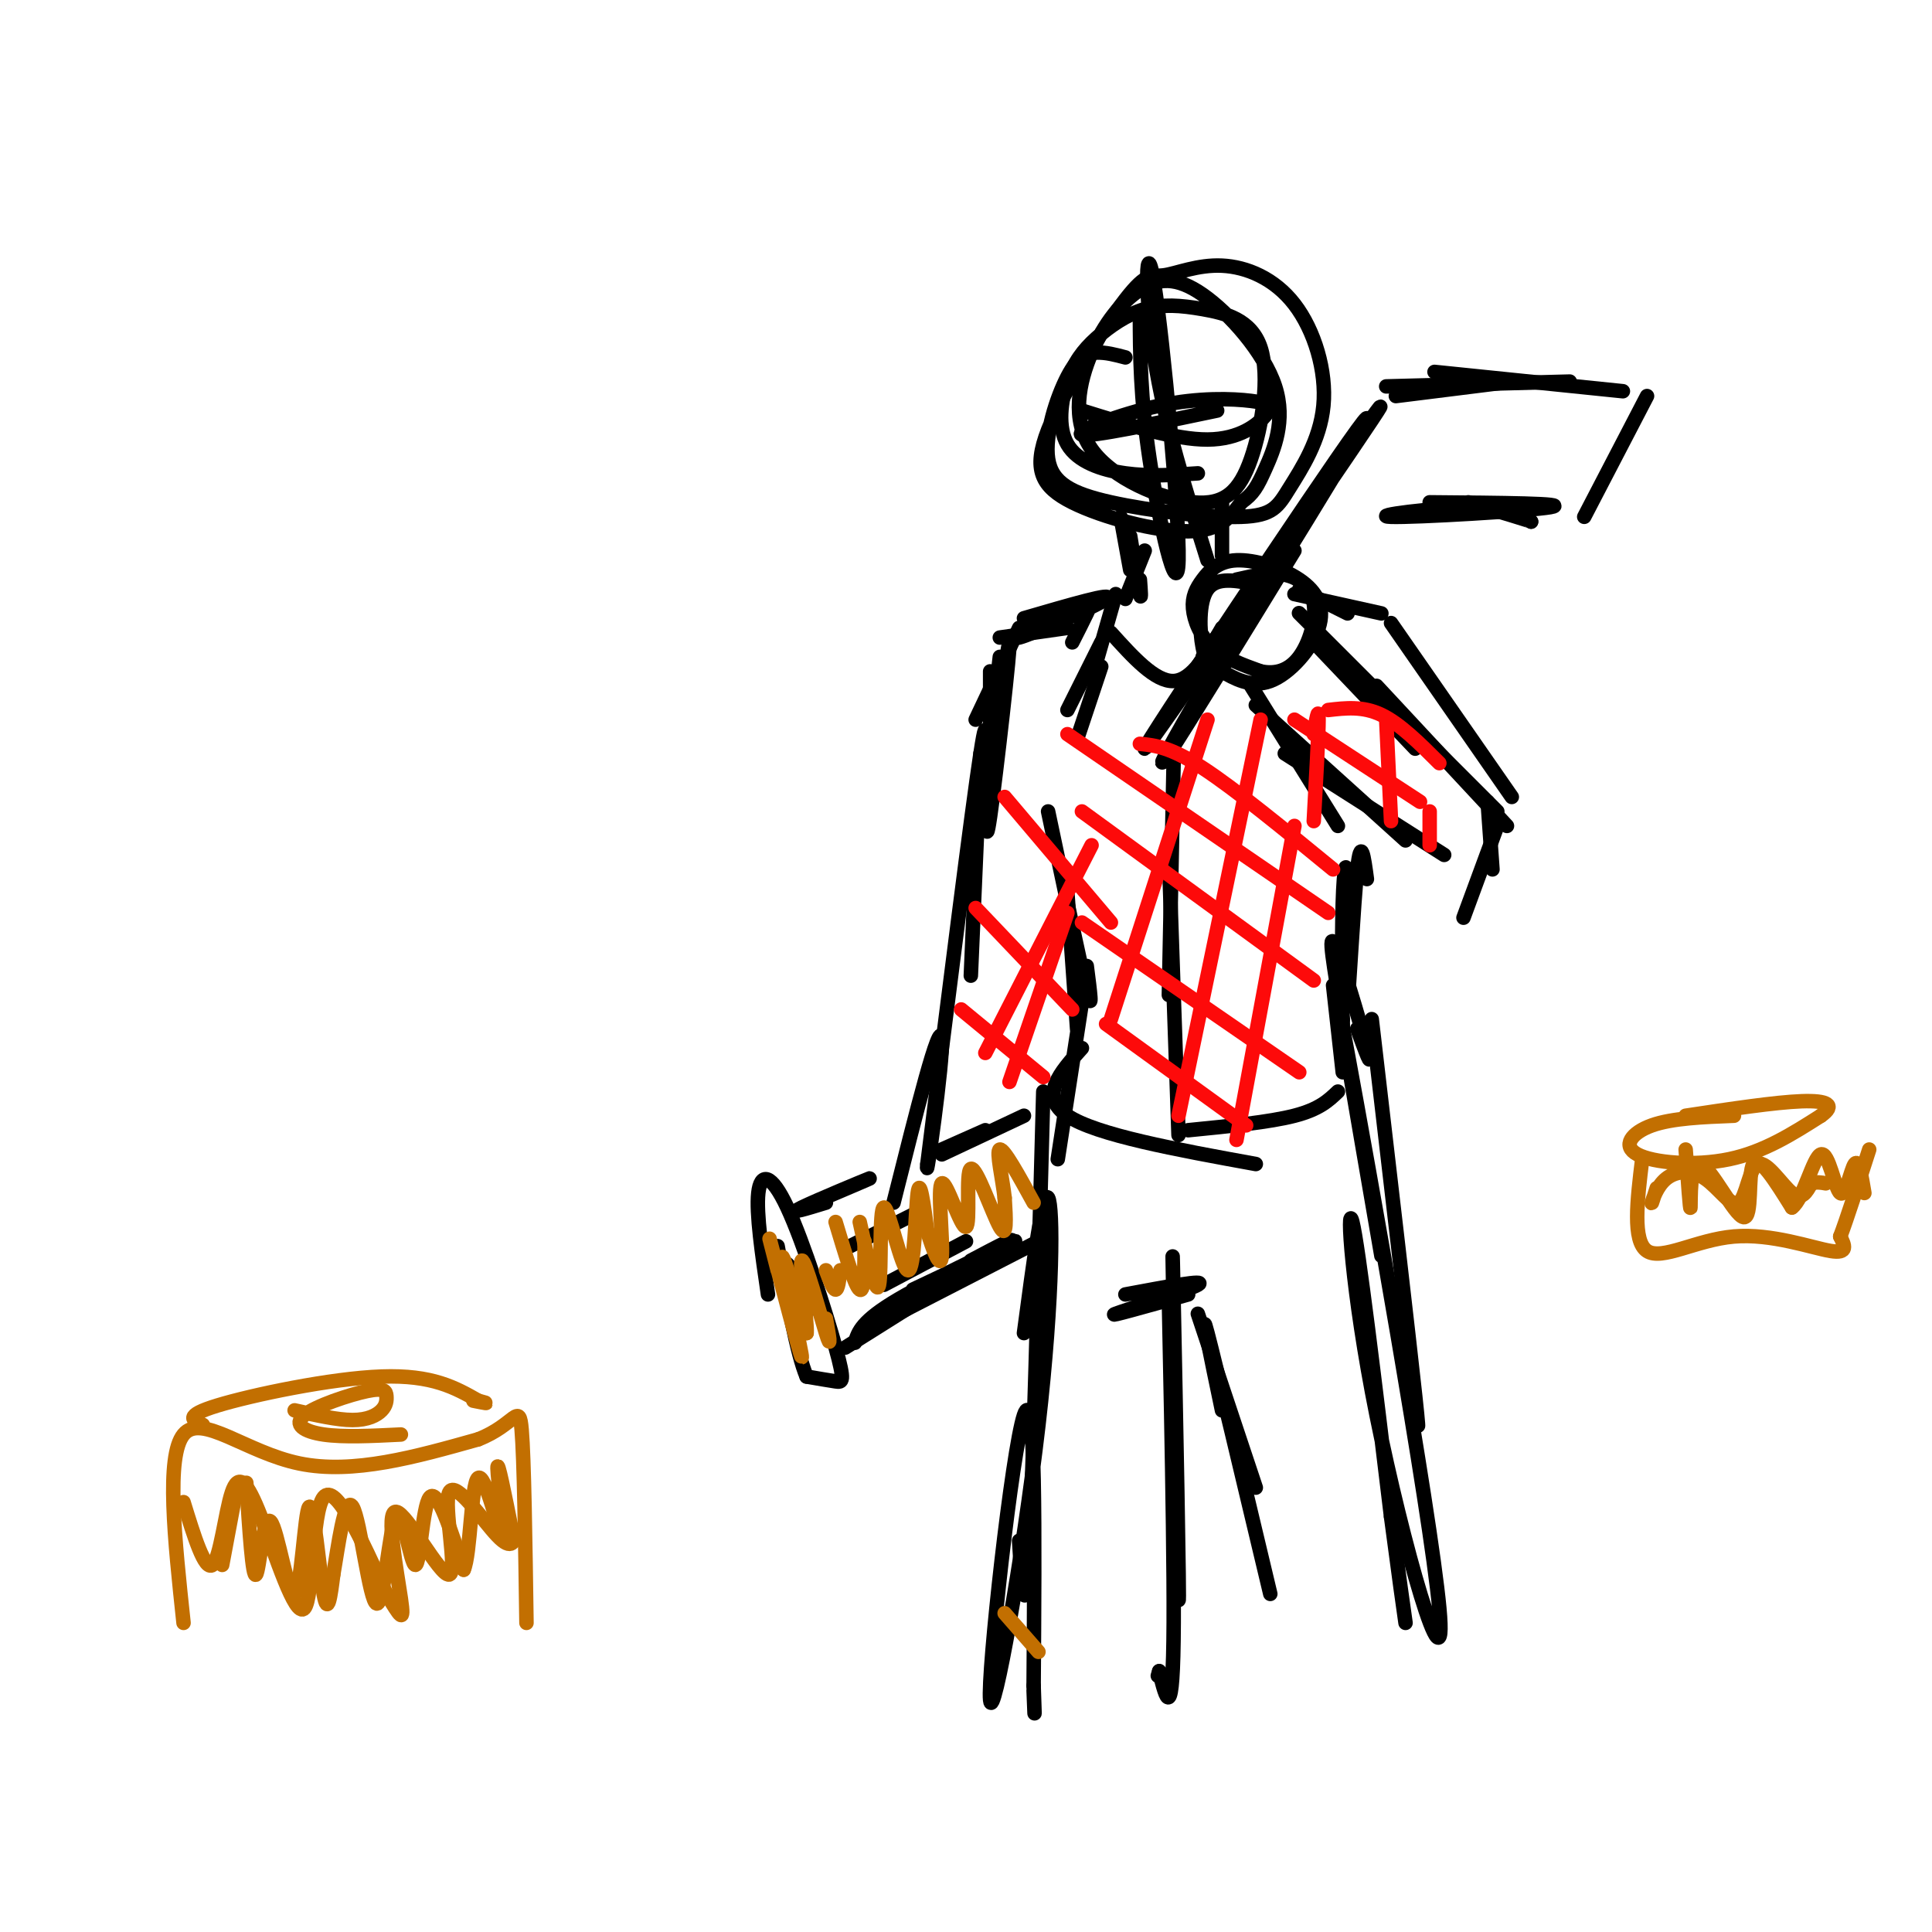 <svg viewBox='0 0 400 400' version='1.1' xmlns='http://www.w3.org/2000/svg' xmlns:xlink='http://www.w3.org/1999/xlink'><g fill='none' stroke='#000000' stroke-width='3' stroke-linecap='round' stroke-linejoin='round'><path d='M233,74c-2.029,-0.538 -4.059,-1.076 -6,-1c-1.941,0.076 -3.795,0.766 -6,5c-2.205,4.234 -4.762,12.011 -4,17c0.762,4.989 4.841,7.190 13,9c8.159,1.810 20.397,3.228 27,3c6.603,-0.228 7.571,-2.101 10,-6c2.429,-3.899 6.318,-9.824 7,-17c0.682,-7.176 -1.845,-15.603 -6,-21c-4.155,-5.397 -9.938,-7.763 -15,-8c-5.062,-0.237 -9.402,1.654 -12,2c-2.598,0.346 -3.453,-0.855 -8,5c-4.547,5.855 -12.786,18.765 -16,27c-3.214,8.235 -1.404,11.794 5,15c6.404,3.206 17.401,6.059 24,6c6.599,-0.059 8.799,-3.029 11,-6'/><path d='M257,104c2.515,-1.777 3.304,-3.218 5,-7c1.696,-3.782 4.300,-9.903 2,-17c-2.300,-7.097 -9.504,-15.168 -15,-19c-5.496,-3.832 -9.283,-3.425 -13,-1c-3.717,2.425 -7.365,6.869 -10,13c-2.635,6.131 -4.258,13.948 0,20c4.258,6.052 14.398,10.339 21,11c6.602,0.661 9.667,-2.304 12,-9c2.333,-6.696 3.933,-17.124 2,-23c-1.933,-5.876 -7.399,-7.199 -12,-8c-4.601,-0.801 -8.338,-1.079 -12,0c-3.662,1.079 -7.249,3.516 -10,6c-2.751,2.484 -4.665,5.016 -6,9c-1.335,3.984 -2.090,9.419 0,13c2.090,3.581 7.026,5.309 12,6c4.974,0.691 9.987,0.346 15,0'/><path d='M236,65c0.032,8.522 0.064,17.043 2,30c1.936,12.957 5.777,30.349 6,21c0.223,-9.349 -3.171,-45.440 -5,-57c-1.829,-11.560 -2.094,1.411 0,15c2.094,13.589 6.547,27.794 11,42'/><path d='M224,85c9.647,3.018 19.294,6.036 26,6c6.706,-0.036 10.471,-3.126 12,-5c1.529,-1.874 0.822,-2.533 -3,-3c-3.822,-0.467 -10.760,-0.741 -19,1c-8.240,1.741 -17.783,5.497 -16,6c1.783,0.503 14.891,-2.249 28,-5'/><path d='M249,136c21.601,-30.673 43.202,-61.345 35,-49c-8.202,12.345 -46.208,67.708 -47,68c-0.792,0.292 35.631,-54.488 44,-66c8.369,-11.512 -11.315,20.244 -31,52'/><path d='M250,141c-7.756,13.289 -11.644,20.511 -8,15c3.644,-5.511 14.822,-23.756 26,-42'/><path d='M289,82c0.000,0.000 24.000,-3.000 24,-3'/><path d='M287,80c0.000,0.000 38.000,-1.000 38,-1'/><path d='M297,77c0.000,0.000 39.000,4.000 39,4'/><path d='M341,82c0.000,0.000 -13.000,25.000 -13,25'/><path d='M296,104c14.732,0.119 29.464,0.238 25,1c-4.464,0.762 -28.125,2.167 -33,2c-4.875,-0.167 9.036,-1.905 17,-2c7.964,-0.095 9.982,1.452 12,3'/><path d='M317,108c-0.167,-0.167 -6.583,-2.083 -13,-4'/><path d='M260,121c-4.051,-0.820 -8.102,-1.639 -10,1c-1.898,2.639 -1.644,8.738 -1,12c0.644,3.262 1.679,3.687 4,5c2.321,1.313 5.930,3.515 10,2c4.070,-1.515 8.601,-6.748 10,-11c1.399,-4.252 -0.336,-7.523 -4,-10c-3.664,-2.477 -9.258,-4.158 -13,-4c-3.742,0.158 -5.632,2.156 -7,4c-1.368,1.844 -2.215,3.535 -2,6c0.215,2.465 1.490,5.704 4,8c2.510,2.296 6.255,3.648 10,5'/><path d='M261,139c3.113,0.662 5.896,-0.183 8,-3c2.104,-2.817 3.528,-7.604 3,-11c-0.528,-3.396 -3.008,-5.399 -6,-6c-2.992,-0.601 -6.496,0.199 -10,1'/><path d='M259,142c0.000,0.000 18.000,29.000 18,29'/><path d='M260,146c0.000,0.000 31.000,28.000 31,28'/><path d='M266,156c0.000,0.000 33.000,21.000 33,21'/><path d='M273,134c0.000,0.000 20.000,21.000 20,21'/><path d='M274,132c-4.000,-4.000 -8.000,-8.000 -2,-2c6.000,6.000 22.000,22.000 38,38'/><path d='M285,142c0.000,0.000 27.000,29.000 27,29'/><path d='M308,166c0.000,0.000 1.000,14.000 1,14'/><path d='M310,171c0.000,0.000 -7.000,19.000 -7,19'/><path d='M232,107c0.000,0.000 2.000,11.000 2,11'/><path d='M234,111c0.833,5.250 1.667,10.500 2,12c0.333,1.500 0.167,-0.750 0,-3'/><path d='M237,114c0.000,0.000 -4.000,10.000 -4,10'/><path d='M253,104c0.000,0.000 0.000,11.000 0,11'/><path d='M231,123c0.000,0.000 -4.000,14.000 -4,14'/><path d='M228,133c0.000,0.000 -7.000,14.000 -7,14'/><path d='M228,138c0.000,0.000 -5.000,15.000 -5,15'/><path d='M217,168c3.333,15.833 6.667,31.667 8,37c1.333,5.333 0.667,0.167 0,-5'/><path d='M221,185c0.000,0.000 2.000,28.000 2,28'/><path d='M225,201c0.000,0.000 -6.000,39.000 -6,39'/><path d='M224,217c-4.500,5.000 -9.000,10.000 -3,14c6.000,4.000 22.500,7.000 39,10'/><path d='M246,234c8.417,-0.833 16.833,-1.667 22,-3c5.167,-1.333 7.083,-3.167 9,-5'/><path d='M283,182c-0.611,-4.566 -1.221,-9.132 -2,-2c-0.779,7.132 -1.725,25.964 -2,27c-0.275,1.036 0.122,-15.722 0,-23c-0.122,-7.278 -0.764,-5.075 -1,3c-0.236,8.075 -0.068,22.021 0,27c0.068,4.979 0.034,0.989 0,-3'/><path d='M278,211c-0.893,-5.440 -3.125,-17.542 -2,-16c1.125,1.542 5.607,16.726 7,22c1.393,5.274 -0.304,0.637 -2,-4'/><path d='M276,204c0.000,0.000 2.000,18.000 2,18'/><path d='M269,122c0.000,0.000 10.000,5.000 10,5'/><path d='M268,123c0.000,0.000 18.000,4.000 18,4'/><path d='M288,129c0.000,0.000 25.000,36.000 25,36'/><path d='M221,130c0.000,0.000 -14.000,2.000 -14,2'/><path d='M211,130c0.000,0.000 -9.000,19.000 -9,19'/><path d='M207,136c-1.952,17.018 -3.905,34.036 -3,29c0.905,-5.036 4.667,-32.125 5,-32c0.333,0.125 -2.762,27.464 -4,36c-1.238,8.536 -0.619,-1.732 0,-12'/><path d='M205,157c0.000,-5.000 0.000,-11.500 0,-18'/><path d='M212,128c9.528,-2.777 19.056,-5.553 17,-4c-2.056,1.553 -15.695,7.437 -18,8c-2.305,0.563 6.726,-4.195 11,-6c4.274,-1.805 3.793,-0.659 3,1c-0.793,1.659 -1.896,3.829 -3,6'/><path d='M203,156c0.000,0.000 -2.000,46.000 -2,46'/><path d='M203,169c0.917,-12.500 1.833,-25.000 0,-13c-1.833,12.000 -6.417,48.500 -11,85'/><path d='M192,241c-0.600,5.933 3.400,-21.733 3,-26c-0.400,-4.267 -5.200,14.867 -10,34'/><path d='M159,268c-1.231,-8.394 -2.463,-16.788 -2,-21c0.463,-4.212 2.619,-4.242 6,3c3.381,7.242 7.987,21.758 10,29c2.013,7.242 1.432,7.212 0,7c-1.432,-0.212 -3.716,-0.606 -6,-1'/><path d='M167,285c-2.000,-4.667 -4.000,-15.833 -6,-27'/><path d='M166,250c7.578,-3.222 15.156,-6.444 14,-6c-1.156,0.444 -11.044,4.556 -14,6c-2.956,1.444 1.022,0.222 5,-1'/><path d='M177,278c0.667,-2.244 1.333,-4.489 9,-9c7.667,-4.511 22.333,-11.289 24,-12c1.667,-0.711 -9.667,4.644 -21,10'/><path d='M176,258c0.000,0.000 14.000,-7.000 14,-7'/><path d='M183,266c0.000,0.000 17.000,-9.000 17,-9'/><path d='M165,264c-1.333,-1.583 -2.667,-3.167 -2,-2c0.667,1.167 3.333,5.083 6,9'/><path d='M175,279c14.333,-9.000 28.667,-18.000 33,-21c4.333,-3.000 -1.333,0.000 -7,3'/><path d='M180,275c0.000,0.000 35.000,-18.000 35,-18'/><path d='M195,238c0.000,0.000 9.000,-4.000 9,-4'/><path d='M195,239c0.000,0.000 17.000,-8.000 17,-8'/><path d='M233,268c8.556,-1.600 17.111,-3.200 15,-2c-2.111,1.200 -14.889,5.200 -17,6c-2.111,0.800 6.444,-1.600 15,-4'/><path d='M248,272c0.000,0.000 12.000,36.000 12,36'/><path d='M253,292c-2.333,-11.167 -4.667,-22.333 -3,-16c1.667,6.333 7.333,30.167 13,54'/><path d='M284,211c3.833,32.833 7.667,65.667 9,78c1.333,12.333 0.167,4.167 -1,-4'/><path d='M286,260c-5.451,-31.569 -10.903,-63.139 -7,-42c3.903,21.139 17.159,94.986 19,115c1.841,20.014 -7.735,-13.804 -13,-40c-5.265,-26.196 -6.219,-44.770 -5,-40c1.219,4.770 4.609,32.885 8,61'/><path d='M288,314c1.833,13.833 2.417,17.917 3,22'/><path d='M216,226c-1.083,40.250 -2.167,80.500 -3,96c-0.833,15.500 -1.417,6.250 -2,-3'/><path d='M212,276c1.984,-14.869 3.968,-29.738 5,-28c1.032,1.738 1.112,20.085 -2,47c-3.112,26.915 -9.415,62.400 -10,57c-0.585,-5.400 4.547,-51.686 7,-59c2.453,-7.314 2.226,24.343 2,56'/><path d='M214,349c0.333,9.500 0.167,5.250 0,1'/><path d='M243,273c-0.187,-10.611 -0.373,-21.222 0,-3c0.373,18.222 1.306,65.276 1,61c-0.306,-4.276 -1.852,-59.882 -2,-63c-0.148,-3.118 1.100,46.252 1,68c-0.100,21.748 -1.550,15.874 -3,10'/><path d='M240,346c-0.500,1.667 -0.250,0.833 0,0'/><path d='M243,157c0.000,0.000 -1.000,49.000 -1,49'/><path d='M242,177c0.000,0.000 2.000,58.000 2,58'/><path d='M230,131c4.583,5.083 9.167,10.167 13,10c3.833,-0.167 6.917,-5.583 10,-11'/></g>
<g fill='none' stroke='#FD0A0A' stroke-width='3' stroke-linecap='round' stroke-linejoin='round'><path d='M229,212c0.000,0.000 29.000,21.000 29,21'/><path d='M224,191c0.000,0.000 45.000,31.000 45,31'/><path d='M224,168c0.000,0.000 48.000,35.000 48,35'/><path d='M221,152c0.000,0.000 54.000,37.000 54,37'/><path d='M236,154c3.167,0.333 6.333,0.667 13,5c6.667,4.333 16.833,12.667 27,21'/><path d='M250,149c0.000,0.000 -20.000,62.000 -20,62'/><path d='M261,149c0.000,0.000 -17.000,82.000 -17,82'/><path d='M268,171c0.000,0.000 -12.000,65.000 -12,65'/><path d='M272,152c0.500,-3.000 1.000,-6.000 1,-3c0.000,3.000 -0.500,12.000 -1,21'/><path d='M287,149c0.000,0.000 1.000,21.000 1,21'/><path d='M296,168c0.000,0.000 0.000,7.000 0,7'/><path d='M268,149c0.000,0.000 26.000,17.000 26,17'/><path d='M275,147c3.583,-0.417 7.167,-0.833 11,1c3.833,1.833 7.917,5.917 12,10'/><path d='M199,209c0.000,0.000 17.000,14.000 17,14'/><path d='M202,188c0.000,0.000 20.000,21.000 20,21'/><path d='M208,165c0.000,0.000 22.000,26.000 22,26'/><path d='M226,175c0.000,0.000 -22.000,43.000 -22,43'/><path d='M221,189c0.000,0.000 -12.000,35.000 -12,35'/></g>
<g fill='none' stroke='#C26F01' stroke-width='3' stroke-linecap='round' stroke-linejoin='round'><path d='M215,342c0.000,0.000 -7.000,-8.000 -7,-8'/><path d='M161,263c-1.250,-4.863 -2.500,-9.726 -1,-4c1.500,5.726 5.750,22.042 6,22c0.250,-0.042 -3.500,-16.440 -4,-20c-0.500,-3.560 2.250,5.720 5,15'/><path d='M167,276c0.250,-2.000 -1.625,-14.500 -1,-15c0.625,-0.500 3.750,11.000 5,15c1.250,4.000 0.625,0.500 0,-3'/><path d='M171,263c0.750,2.000 1.500,4.000 2,4c0.500,0.000 0.750,-2.000 1,-4'/><path d='M173,253c2.000,6.667 4.000,13.333 5,14c1.000,0.667 1.000,-4.667 1,-10'/><path d='M178,253c1.716,7.841 3.432,15.681 4,13c0.568,-2.681 -0.013,-15.884 1,-16c1.013,-0.116 3.619,12.853 5,13c1.381,0.147 1.537,-12.530 2,-16c0.463,-3.470 1.231,2.265 2,8'/><path d='M192,255c1.072,3.494 2.754,8.229 3,5c0.246,-3.229 -0.942,-14.423 0,-15c0.942,-0.577 4.015,9.464 5,9c0.985,-0.464 -0.120,-11.433 1,-12c1.120,-0.567 4.463,9.266 6,12c1.537,2.734 1.269,-1.633 1,-6'/><path d='M208,248c-0.378,-3.644 -1.822,-9.756 -1,-10c0.822,-0.244 3.911,5.378 7,11'/><path d='M38,336c-1.844,-17.244 -3.689,-34.489 0,-39c3.689,-4.511 12.911,3.711 24,6c11.089,2.289 24.044,-1.356 37,-5'/><path d='M99,298c7.711,-3.000 8.489,-8.000 9,-2c0.511,6.000 0.756,23.000 1,40'/><path d='M49,308c0.000,0.000 -3.000,16.000 -3,16'/><path d='M51,307c0.638,9.918 1.277,19.835 2,19c0.723,-0.835 1.531,-12.423 3,-11c1.469,1.423 3.600,15.856 5,15c1.400,-0.856 2.069,-17.000 3,-18c0.931,-1.000 2.123,13.143 3,18c0.877,4.857 1.438,0.429 2,-4'/><path d='M69,326c0.961,-5.359 2.365,-16.757 4,-14c1.635,2.757 3.502,19.670 5,20c1.498,0.330 2.628,-15.922 4,-18c1.372,-2.078 2.985,10.017 4,10c1.015,-0.017 1.433,-12.148 3,-14c1.567,-1.852 4.284,6.574 7,15'/><path d='M96,325c1.434,-2.974 1.518,-17.911 3,-19c1.482,-1.089 4.360,11.668 5,12c0.640,0.332 -0.960,-11.762 -1,-14c-0.040,-2.238 1.480,5.381 3,13'/><path d='M38,311c2.195,7.133 4.390,14.266 6,13c1.610,-1.266 2.636,-10.930 4,-15c1.364,-4.070 3.067,-2.544 6,5c2.933,7.544 7.097,21.108 9,19c1.903,-2.108 1.544,-19.888 4,-23c2.456,-3.112 7.728,8.444 13,20'/><path d='M80,330c2.941,4.709 3.792,6.481 3,1c-0.792,-5.481 -3.229,-18.214 -1,-18c2.229,0.214 9.123,13.377 11,13c1.877,-0.377 -1.264,-14.294 0,-17c1.264,-2.706 6.933,5.798 10,9c3.067,3.202 3.534,1.101 4,-1'/><path d='M42,295c-2.067,-0.911 -4.133,-1.822 3,-4c7.133,-2.178 23.467,-5.622 34,-6c10.533,-0.378 15.267,2.311 20,5'/><path d='M99,290c3.167,0.833 1.083,0.417 -1,0'/><path d='M61,292c4.426,0.997 8.853,1.995 12,2c3.147,0.005 5.015,-0.982 6,-2c0.985,-1.018 1.087,-2.065 1,-3c-0.087,-0.935 -0.364,-1.756 -4,-1c-3.636,0.756 -10.633,3.088 -13,5c-2.367,1.912 -0.105,3.403 4,4c4.105,0.597 10.052,0.298 16,0'/><path d='M359,231c-6.393,0.250 -12.786,0.500 -17,2c-4.214,1.500 -6.250,4.250 -3,6c3.250,1.750 11.786,2.500 19,1c7.214,-1.500 13.107,-5.250 19,-9'/><path d='M377,231c3.133,-2.200 1.467,-3.200 -4,-3c-5.467,0.200 -14.733,1.600 -24,3'/><path d='M340,240c-1.030,8.476 -2.060,16.952 1,19c3.060,2.048 10.208,-2.333 18,-3c7.792,-0.667 16.226,2.381 20,3c3.774,0.619 2.887,-1.190 2,-3'/><path d='M381,256c1.333,-3.500 3.667,-10.750 6,-18'/><path d='M349,238c0.466,6.526 0.931,13.053 1,12c0.069,-1.053 -0.260,-9.684 2,-9c2.260,0.684 7.108,10.684 9,11c1.892,0.316 0.826,-9.053 2,-11c1.174,-1.947 4.587,3.526 8,9'/><path d='M371,250c2.396,-1.699 4.384,-10.445 6,-11c1.616,-0.555 2.858,7.081 4,8c1.142,0.919 2.183,-4.880 3,-6c0.817,-1.120 1.408,2.440 2,6'/><path d='M343,246c-0.571,1.772 -1.143,3.545 -1,3c0.143,-0.545 1.000,-3.407 3,-5c2.000,-1.593 5.144,-1.916 8,0c2.856,1.916 5.425,6.070 7,5c1.575,-1.070 2.155,-7.365 4,-8c1.845,-0.635 4.956,4.390 7,6c2.044,1.610 3.022,-0.195 4,-2'/><path d='M375,245c1.167,-0.333 2.083,-0.167 3,0'/></g>
</svg>